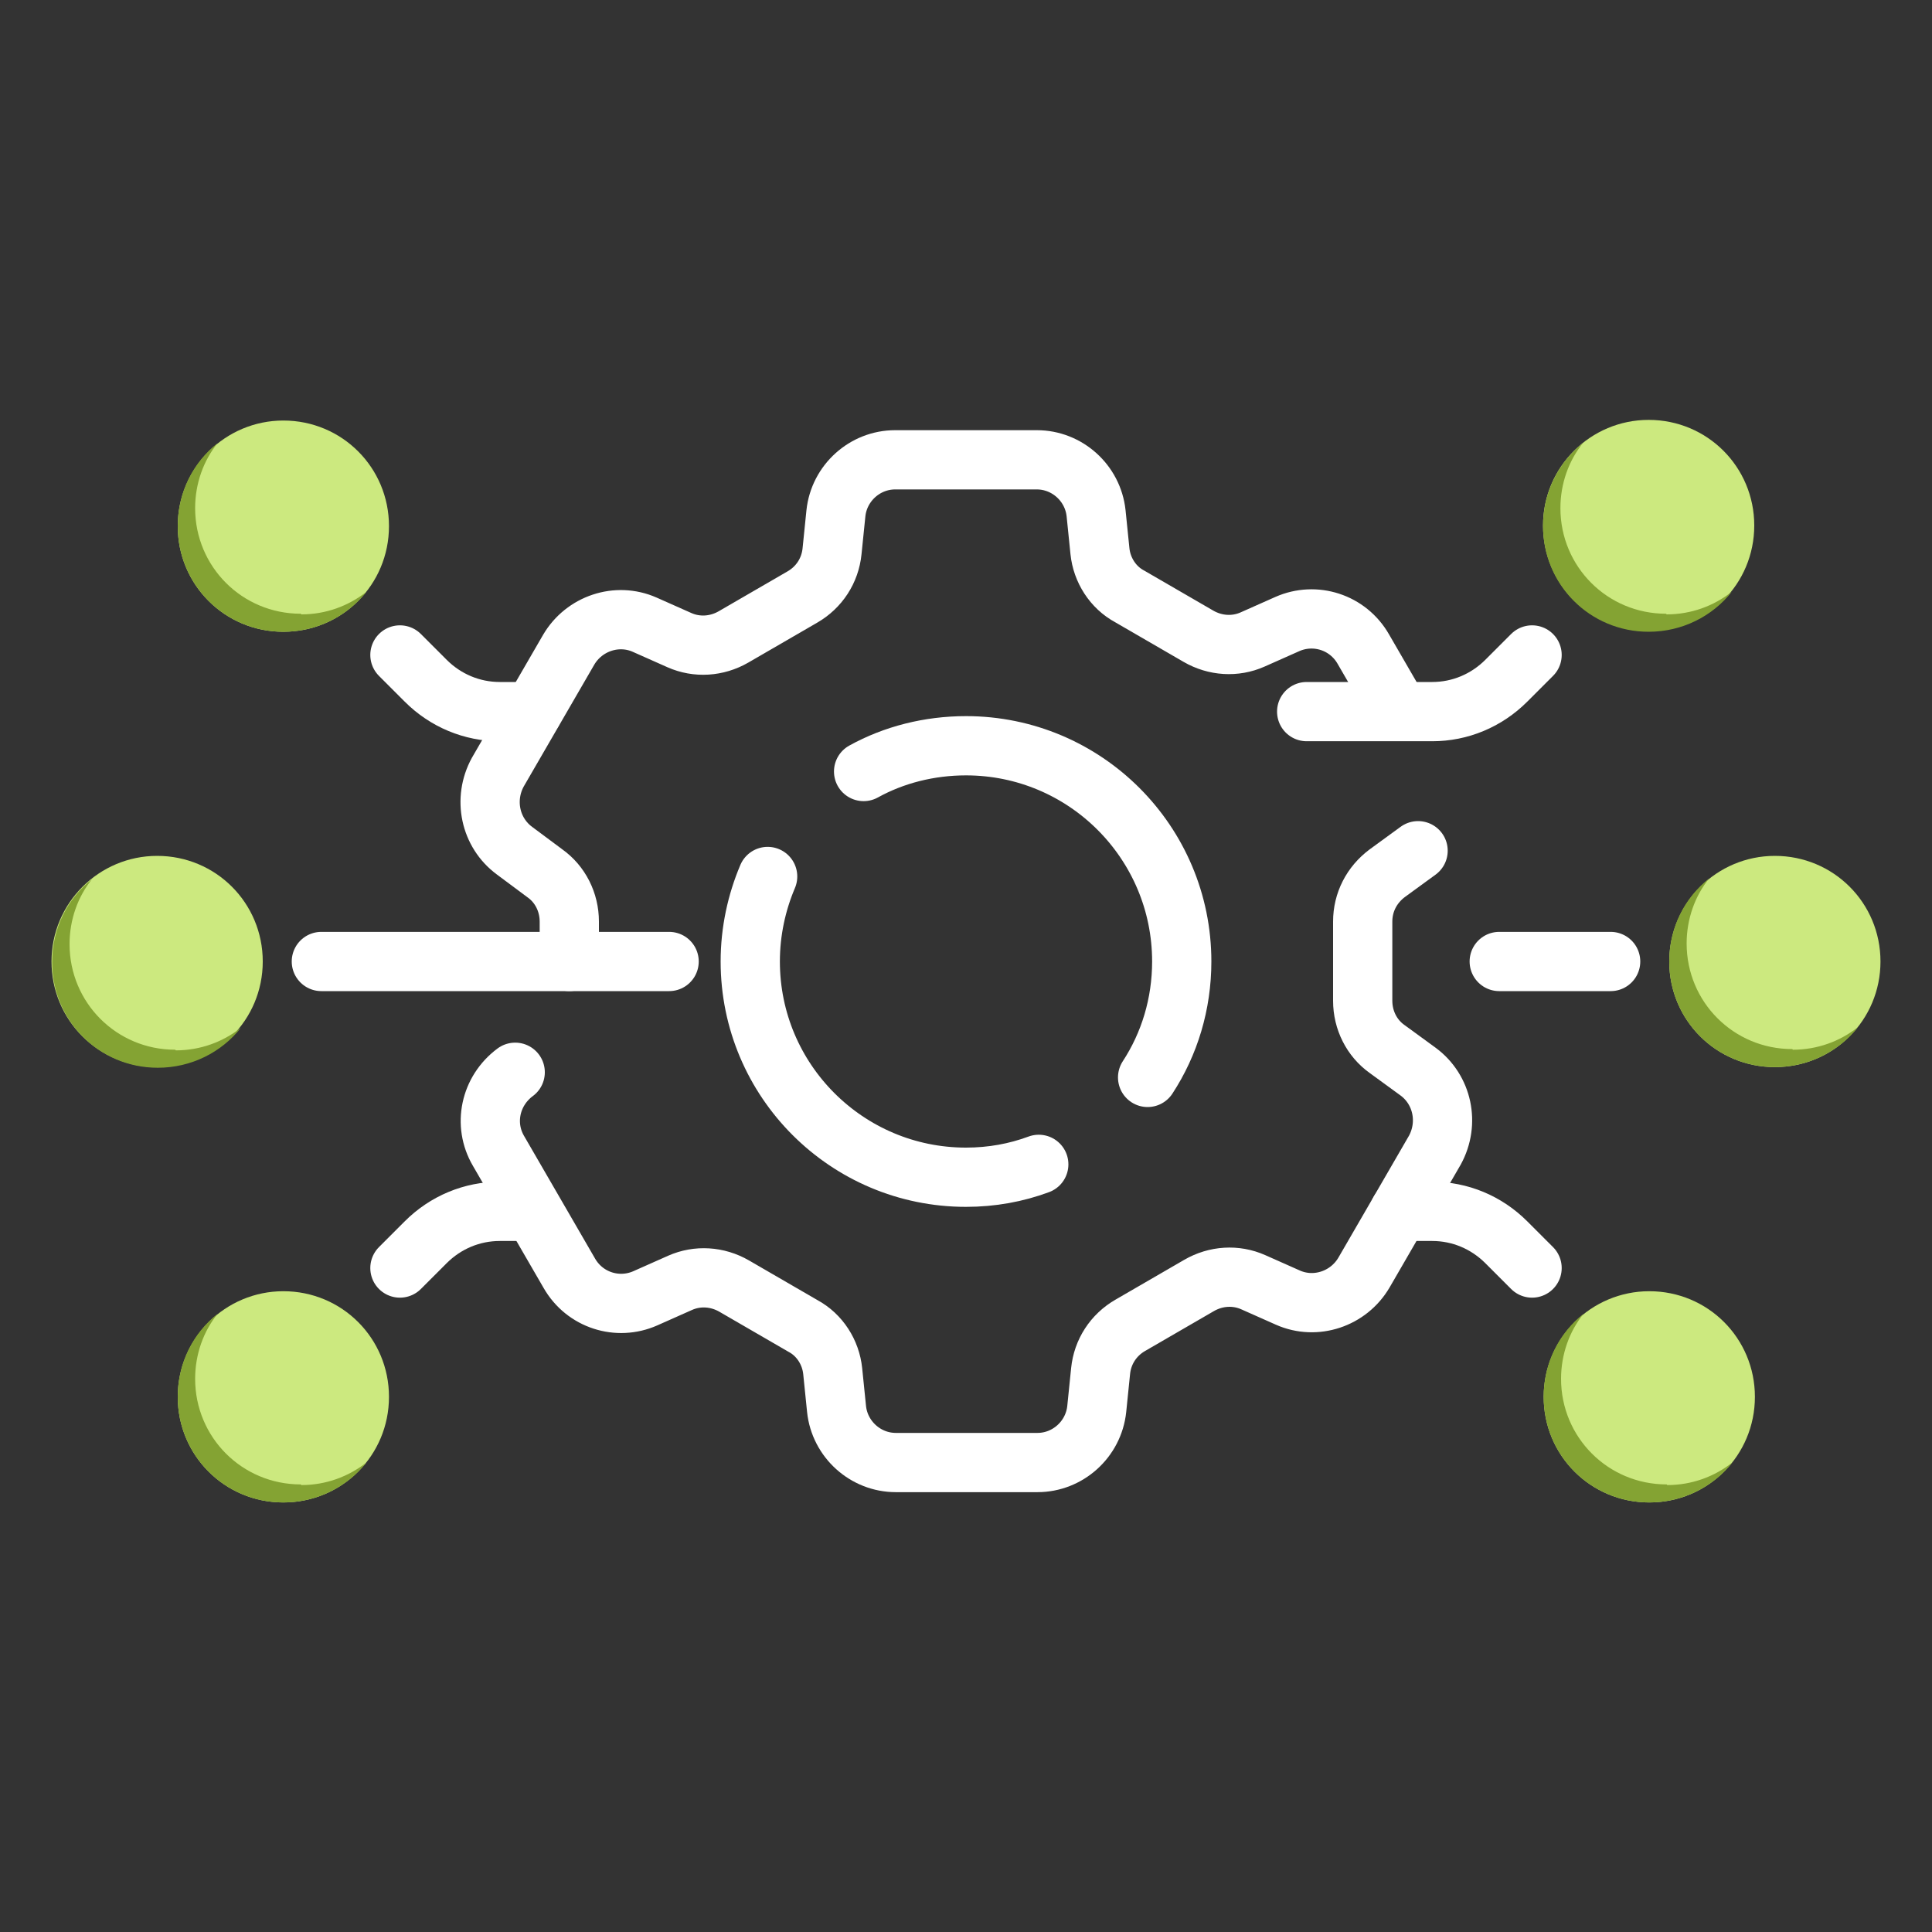 <svg xmlns="http://www.w3.org/2000/svg" id="negative" viewBox="0 0 30 30"><rect x="0" y="0" width="30" height="30" fill="#333333" stroke="none"/><defs><style> .cls-1 { fill: none; stroke: #fff; stroke-linecap: round; stroke-linejoin: round; stroke-width: .92px; } .cls-2 { fill: #cce97f; } .cls-2, .cls-3 { stroke-width: 0px; } .cls-3 { fill: #84a333; } </style></defs><path class="cls-2" d="m25.61,20.05c-.9,0-1.64.73-1.64,1.64s.73,1.64,1.64,1.64,1.64-.73,1.64-1.64-.73-1.64-1.64-1.64Z"></path><path class="cls-3" d="m25.88,23.05c-.91,0-1.64-.73-1.64-1.64,0-.38.13-.74.35-1.01-.38.3-.62.76-.62,1.29,0,.91.73,1.64,1.64,1.64.52,0,.99-.24,1.29-.62-.28.22-.63.35-1.01.35Z"></path><g><g><g><path class="cls-2" d="m4.4,6.53c-.9,0-1.64.73-1.64,1.64s.73,1.64,1.64,1.64,1.64-.73,1.64-1.64-.73-1.64-1.64-1.64Z"></path><line class="cls-1" x1="4.99" y1="14.93" x2="10.39" y2="14.93"></line><path class="cls-1" d="m6.21,19.69l.4-.4c.31-.31.72-.48,1.15-.48h.51"></path><path class="cls-1" d="m6.21,10.17l.4.4c.31.31.72.48,1.15.48h.51"></path><path class="cls-3" d="m4.67,9.53c-.91,0-1.64-.73-1.64-1.64,0-.38.13-.74.35-1.01-.38.3-.62.76-.62,1.29,0,.91.73,1.64,1.64,1.64.52,0,.99-.24,1.29-.62-.28.22-.63.35-1.01.35Z"></path><path class="cls-2" d="m4.4,20.05c-.9,0-1.64.73-1.64,1.64s.73,1.64,1.64,1.64,1.64-.73,1.64-1.64-.73-1.64-1.64-1.64Z"></path><path class="cls-3" d="m4.67,23.05c-.91,0-1.64-.73-1.64-1.64,0-.38.13-.74.35-1.01-.38.3-.62.76-.62,1.29,0,.91.73,1.64,1.64,1.64.52,0,.99-.24,1.29-.62-.28.22-.63.35-1.01.35Z"></path></g><g><line class="cls-1" x1="25.01" y1="14.93" x2="23.28" y2="14.93"></line><path class="cls-1" d="m23.79,19.69l-.4-.4c-.31-.31-.72-.48-1.15-.48h-.51"></path><path class="cls-1" d="m23.79,10.17l-.4.4c-.31.31-.72.48-1.15.48h-1.95"></path><path class="cls-2" d="m25.6,6.52c-.9,0-1.64.73-1.64,1.64s.73,1.64,1.64,1.64,1.64-.73,1.64-1.64-.73-1.64-1.64-1.64Z"></path><path class="cls-3" d="m25.87,9.53c-.91,0-1.64-.73-1.64-1.64,0-.38.13-.74.35-1.01-.38.3-.62.76-.62,1.29,0,.91.73,1.64,1.64,1.64.52,0,.99-.24,1.29-.62-.28.22-.63.35-1.01.35Z"></path></g></g><g><path class="cls-1" d="m8.84,14.93v-.62c0-.3-.14-.58-.38-.75l-.47-.35c-.38-.28-.49-.8-.26-1.22l1.1-1.9c.24-.41.75-.58,1.18-.39l.54.24c.27.12.58.1.84-.05l1.07-.62c.26-.15.43-.41.46-.71l.06-.59c.05-.47.45-.83.92-.83h2.2c.47,0,.87.36.92.83l.06.59c.03.29.2.56.46.7l1.07.62c.26.15.57.17.84.05l.54-.24c.43-.19.94-.03,1.18.39l.55.95"></path><path class="cls-1" d="m22.02,13.21l-.48.35c-.24.18-.38.45-.38.75v1.23c0,.3.14.58.38.75l.48.35c.38.28.49.8.26,1.22l-1.1,1.9c-.24.41-.75.58-1.18.39l-.54-.24c-.27-.12-.58-.1-.84.05l-1.07.62c-.26.15-.43.41-.46.71l-.06.59c-.05.47-.45.83-.92.83h-2.2c-.47,0-.87-.36-.92-.83l-.06-.59c-.03-.29-.2-.56-.46-.7l-1.07-.62c-.26-.15-.57-.17-.84-.05l-.54.24c-.43.19-.94.03-1.18-.39l-1.1-1.9c-.24-.41-.13-.93.26-1.22"></path><path class="cls-1" d="m16.13,18.08c-.35.13-.73.2-1.13.2-1.85,0-3.35-1.5-3.35-3.35,0-.47.1-.92.27-1.32"></path><path class="cls-1" d="m13.41,11.98c.47-.26,1.02-.4,1.59-.4,1.85,0,3.35,1.5,3.35,3.35,0,.66-.19,1.28-.53,1.8"></path></g></g><path class="cls-2" d="m2.44,13.29c-.9,0-1.64.73-1.64,1.64s.73,1.64,1.64,1.64,1.64-.73,1.64-1.64-.73-1.64-1.64-1.64Z"></path><path class="cls-3" d="m2.72,16.3c-.91,0-1.64-.73-1.64-1.64,0-.38.13-.74.35-1.01-.38.3-.62.76-.62,1.29,0,.91.73,1.64,1.64,1.64.52,0,.99-.24,1.29-.62-.28.22-.63.35-1.01.35Z"></path><path class="cls-2" d="m27.56,13.29c-.9,0-1.64.73-1.64,1.64s.73,1.64,1.64,1.64,1.64-.73,1.64-1.64-.73-1.64-1.64-1.64Z"></path><path class="cls-3" d="m27.83,16.29c-.91,0-1.64-.73-1.64-1.64,0-.38.13-.74.35-1.01-.38.3-.62.76-.62,1.29,0,.91.73,1.64,1.64,1.64.52,0,.99-.24,1.29-.62-.28.22-.63.35-1.01.35Z"></path></svg>